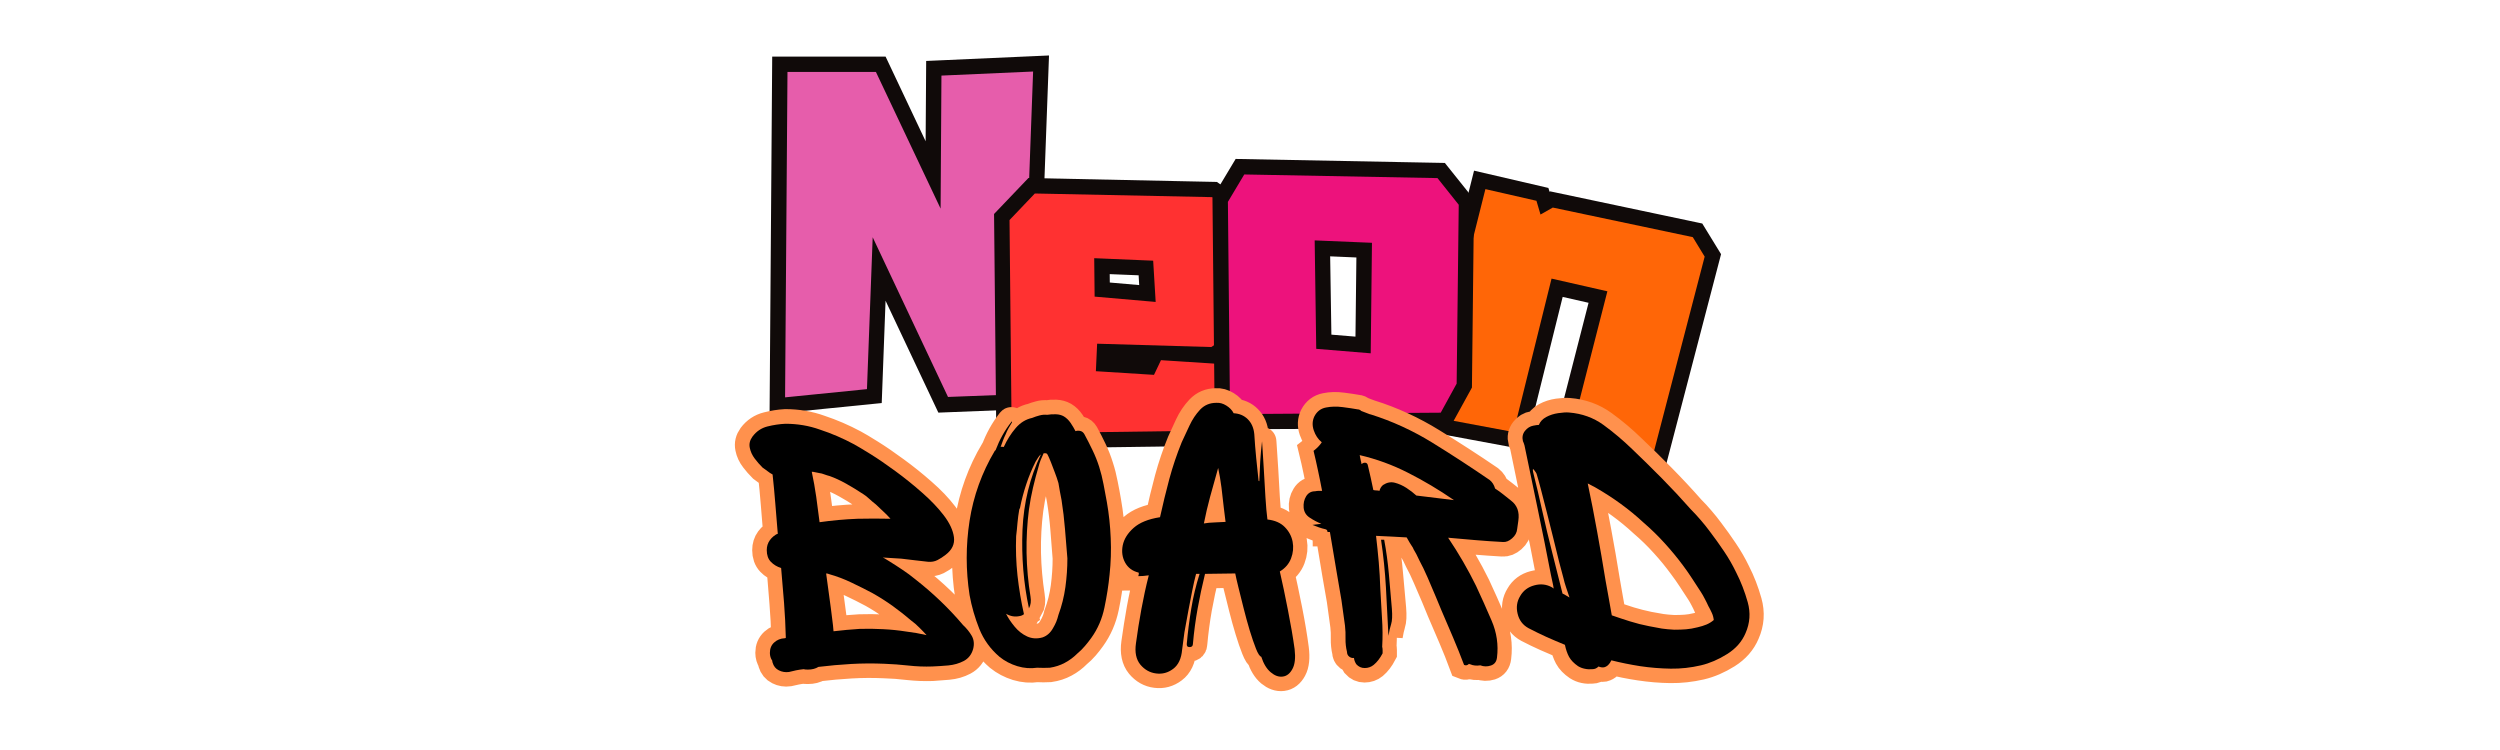 <svg version="1.0" preserveAspectRatio="xMidYMid meet" height="150" viewBox="0 0 375 112.5" zoomAndPan="magnify" width="500" xmlns:xlink="http://www.w3.org/1999/xlink" xmlns="http://www.w3.org/2000/svg"><defs><g></g><clipPath id="40c75fdd39"><path clip-rule="nonzero" d="M 87 35 L 288 35 L 288 112.004 L 87 112.004 Z M 87 35"></path></clipPath></defs><path stroke-miterlimit="4" stroke-opacity="1" stroke-width="9.047" stroke="#100a09" d="M 59.674 24.206 L 86.677 23.001 L 83.17 118.028 L 61.585 118.879 L 39.386 71.827 L 37.706 116.585 L 13.588 119.002 L 14.294 23.116 L 40.353 23.116 L 59.406 63.401 Z M 59.674 24.206" stroke-linejoin="miter" fill="none" transform="matrix(0.509, 0, 0, 0.509, 110.84, -0.975)" stroke-linecap="butt"></path><g fill-opacity="1" fill="#e65dab"><g transform="translate(116.528, 59.604)"><g><path d="M 24.688 -48.266 L 38.438 -48.875 L 36.656 -0.484 L 25.672 -0.062 L 14.375 -24.016 L 13.516 -1.234 L 1.234 0 L 1.594 -48.812 L 14.859 -48.812 L 24.562 -28.312 Z M 24.688 -48.266"></path></g></g></g><path stroke-miterlimit="4" stroke-opacity="1" stroke-width="4" stroke="#100a09" d="M 26.682 43.455 L 36.45 44.093 L 36.983 47.937 L 34.211 52.622 L 10.747 52.948 L 7.218 50.865 L 6.957 25.215 L 10.265 21.751 L 33.349 22.233 L 37.359 24.954 L 36.396 39.614 L 33.247 41.752 L 18.363 41.321 L 18.207 44.89 L 25.787 45.372 Z M 25.994 35.879 L 25.681 30.488 L 18 30.176 L 18.051 35.19 Z M 25.994 35.879" stroke-linejoin="miter" fill="none" transform="matrix(1.151, 0, 0, 1.151, 143.412, 3.988)" stroke-linecap="butt"></path><g fill-opacity="1" fill="#ff3131"><g transform="translate(150.194, 65.009)"><g><path d="M 23.953 -10.984 L 35.188 -10.25 L 35.797 -5.828 L 32.609 -0.438 L 5.594 -0.062 L 1.531 -2.453 L 1.234 -32 L 5.031 -35.984 L 31.625 -35.438 L 36.234 -32.297 L 35.125 -15.406 L 31.5 -12.953 L 14.375 -13.453 L 14.188 -9.328 L 22.906 -8.781 Z M 23.156 -19.719 L 22.781 -25.906 L 13.938 -26.281 L 14 -20.516 Z M 23.156 -19.719"></path></g></g></g><path stroke-miterlimit="4" stroke-opacity="1" stroke-width="4" stroke="#100a09" d="M 34.957 21.751 L 37.092 23.821 L 36.973 51.502 L 34.318 52.949 L 25.946 52.793 L 25.946 31.349 L 18.473 31.555 L 18.63 52.139 L 7.379 52.897 L 7.224 22.389 L 14.046 22.234 L 15.01 23.823 L 16.34 22.547 Z M 34.957 21.751" stroke-linejoin="miter" fill="none" transform="matrix(1.115, 0.286, -0.286, 1.115, 221.138, 1.324)" stroke-linecap="butt"></path><g fill-opacity="1" fill="#ff6607"><g transform="translate(212.857, 62.196)"><g><path d="M 41.062 -26.625 L 42.844 -23.703 L 34.812 7.141 L 31.422 7.984 L 22.125 5.422 L 28.25 -18.5 L 19.875 -20.406 L 14.172 2.609 L 1.391 0.219 L 9.953 -33.828 L 17.609 -32.078 L 18.219 -30.016 L 20.062 -31.062 Z M 41.062 -26.625"></path></g></g></g><path stroke-miterlimit="4" stroke-opacity="1" stroke-width="4" stroke="#100a09" d="M 34.419 22.234 L 37.19 25.698 L 36.929 49.003 L 34.846 52.792 L 10.954 52.949 L 7.375 51.086 L 7.114 25.318 L 9.251 21.752 Z M 25.889 30.658 L 18.415 30.333 L 18.636 44.473 L 25.72 45.057 Z M 25.889 30.658" stroke-linejoin="miter" fill="none" transform="matrix(1.151, 0, 0, 1.151, 175.989, 1.131)" stroke-linecap="butt"></path><g fill-opacity="1" fill="#ed127c"><g transform="translate(182.951, 62.153)"><g><path d="M 32.672 -35.438 L 35.859 -31.438 L 35.547 -4.609 L 33.156 -0.25 L 5.656 -0.062 L 1.531 -2.203 L 1.234 -31.875 L 3.688 -35.984 Z M 22.844 -25.734 L 14.25 -26.094 L 14.484 -9.828 L 22.656 -9.156 Z M 22.844 -25.734"></path></g></g></g><g clip-path="url(#40c75fdd39)"><path stroke-miterlimit="4" stroke-opacity="1" stroke-width="4.568" stroke="#ff914d" d="M 64.503 42.951 C 64.258 43.806 63.767 44.423 63.031 44.811 C 62.307 45.196 61.502 45.429 60.61 45.511 C 59.719 45.588 58.885 45.654 58.112 45.703 C 56.853 45.744 55.593 45.695 54.334 45.556 C 53.074 45.404 51.819 45.31 50.559 45.273 C 48.813 45.192 47.08 45.204 45.354 45.302 C 43.628 45.4 41.915 45.556 40.21 45.76 C 39.764 46.038 39.212 46.177 38.558 46.177 C 38.231 46.177 38.01 46.157 37.891 46.12 C 37.483 46.157 37.086 46.218 36.702 46.296 C 36.313 46.386 35.937 46.472 35.573 46.549 C 35.005 46.631 34.481 46.545 33.995 46.296 C 33.508 46.059 33.181 45.658 33.013 45.094 C 32.976 45.004 32.956 44.901 32.956 44.783 C 32.715 44.415 32.596 44.006 32.596 43.56 C 32.596 42.877 32.821 42.333 33.267 41.925 C 33.712 41.52 34.256 41.295 34.902 41.258 C 34.992 41.258 35.058 41.233 35.095 41.184 C 35.058 39.361 34.964 37.537 34.812 35.713 C 34.673 33.877 34.526 32.049 34.367 30.226 C 33.712 30.025 33.173 29.706 32.747 29.257 C 32.322 28.811 32.105 28.202 32.105 27.429 C 32.105 26.815 32.269 26.284 32.596 25.838 C 32.923 25.392 33.353 25.049 33.876 24.812 C 33.876 24.763 33.868 24.73 33.847 24.709 C 33.827 24.689 33.819 24.681 33.819 24.681 C 33.688 23.143 33.565 21.618 33.447 20.101 C 33.328 18.572 33.181 17.055 33.013 15.55 C 32.735 15.39 32.465 15.215 32.195 15.014 C 31.93 14.806 31.676 14.618 31.439 14.45 C 31.03 14.045 30.625 13.579 30.22 13.051 C 29.811 12.528 29.55 11.964 29.431 11.359 C 29.3 10.741 29.439 10.152 29.848 9.588 C 30.462 8.774 31.247 8.251 32.195 8.014 C 33.148 7.764 34.093 7.617 35.037 7.564 C 36.939 7.564 38.742 7.875 40.447 8.488 C 42.271 9.093 44.062 9.866 45.816 10.807 C 46.34 11.085 47.19 11.592 48.36 12.324 C 49.537 13.056 50.846 13.955 52.285 15.014 C 53.728 16.065 55.131 17.19 56.493 18.392 C 57.858 19.578 58.999 20.772 59.911 21.974 C 60.823 23.172 61.346 24.313 61.486 25.392 C 61.637 26.464 61.199 27.384 60.177 28.157 C 59.772 28.484 59.347 28.762 58.901 28.991 C 58.451 29.207 57.969 29.297 57.441 29.257 C 56.75 29.171 56.076 29.085 55.421 29.007 C 54.775 28.925 54.047 28.848 53.234 28.766 L 50.322 28.59 C 50.519 28.668 50.686 28.758 50.825 28.856 C 50.977 28.958 51.128 29.044 51.287 29.126 C 52.019 29.571 52.731 30.033 53.414 30.508 C 54.109 30.974 54.779 31.469 55.434 31.996 C 58.231 34.184 60.729 36.58 62.929 39.177 C 63.493 39.7 63.951 40.273 64.295 40.886 C 64.642 41.491 64.712 42.178 64.503 42.951 Z M 51.541 22.493 C 51.173 22.088 50.797 21.7 50.408 21.332 C 50.024 20.968 49.627 20.6 49.218 20.232 C 48.813 19.917 48.458 19.614 48.151 19.328 C 47.852 19.038 47.542 18.797 47.215 18.596 C 46.36 18.024 45.473 17.484 44.553 16.977 C 43.641 16.47 42.782 16.077 41.981 15.787 C 41.69 15.709 41.416 15.619 41.146 15.521 C 40.889 15.423 40.615 15.354 40.329 15.313 L 39.347 15.121 C 39.306 15.121 39.278 15.121 39.257 15.121 C 39.237 15.121 39.208 15.121 39.171 15.121 C 39.458 16.417 39.691 17.729 39.866 19.058 C 40.055 20.379 40.23 21.704 40.39 23.045 C 42.381 22.755 44.369 22.571 46.352 22.493 C 48.106 22.452 49.836 22.452 51.541 22.493 Z M 54.824 38.506 C 53.892 37.692 52.919 36.924 51.897 36.204 C 50.887 35.468 49.832 34.793 48.732 34.18 C 47.681 33.615 46.573 33.059 45.415 32.516 C 44.254 31.959 43.085 31.522 41.907 31.207 C 41.747 31.117 41.588 31.072 41.429 31.072 L 42.156 36.498 C 42.238 37.103 42.316 37.713 42.398 38.326 C 42.475 38.931 42.533 39.541 42.573 40.158 C 43.964 39.986 45.346 39.864 46.724 39.786 C 47.942 39.745 49.161 39.757 50.38 39.815 C 51.598 39.876 52.817 40.007 54.039 40.215 C 55.09 40.334 56.145 40.518 57.204 40.767 C 56.836 40.358 56.46 39.962 56.076 39.577 C 55.687 39.189 55.27 38.833 54.824 38.506 Z M 85.505 19.876 C 85.832 21.741 86.036 23.63 86.118 25.54 C 86.196 27.445 86.135 29.355 85.938 31.264 C 85.779 32.933 85.517 34.646 85.149 36.408 C 84.781 38.175 84.09 39.765 83.068 41.184 C 82.753 41.63 82.409 42.064 82.041 42.493 C 81.677 42.918 81.269 43.315 80.823 43.679 C 80.259 44.255 79.621 44.738 78.905 45.122 C 78.189 45.511 77.408 45.76 76.558 45.883 C 75.912 45.92 75.241 45.92 74.55 45.883 C 73.536 46.038 72.502 45.96 71.442 45.642 C 70.392 45.314 69.459 44.824 68.646 44.169 C 67.218 42.951 66.159 41.479 65.464 39.757 C 64.781 38.032 64.274 36.277 63.947 34.491 C 63.342 30.598 63.342 26.701 63.947 22.804 C 64.561 18.899 65.885 15.243 67.918 11.833 C 67.918 11.833 67.959 11.792 68.036 11.714 C 68.641 10.087 69.455 8.627 70.473 7.327 C 70.514 7.249 70.555 7.22 70.592 7.237 C 70.633 7.257 70.633 7.306 70.592 7.388 C 70.424 7.674 70.253 7.973 70.073 8.279 C 69.897 8.578 69.741 8.889 69.611 9.216 C 69.455 9.543 69.312 9.878 69.181 10.226 C 69.063 10.565 68.944 10.896 68.825 11.224 C 68.903 11.183 68.993 11.175 69.091 11.195 C 69.202 11.215 69.275 11.224 69.316 11.224 C 69.84 10.095 70.465 9.101 71.189 8.251 C 71.921 7.388 72.78 6.856 73.761 6.66 C 74.166 6.501 74.562 6.37 74.951 6.272 C 75.335 6.161 75.732 6.129 76.141 6.169 C 76.587 6.088 77.04 6.059 77.507 6.08 C 77.973 6.1 78.39 6.214 78.758 6.419 C 79.163 6.66 79.514 7 79.813 7.445 C 80.12 7.891 80.377 8.32 80.586 8.725 C 80.823 8.647 81.072 8.635 81.33 8.697 C 81.596 8.754 81.812 8.93 81.984 9.216 C 82.43 10.03 82.855 10.86 83.26 11.714 C 83.669 12.565 84.008 13.44 84.286 14.331 C 84.577 15.223 84.81 16.139 84.986 17.083 C 85.174 18.012 85.349 18.944 85.505 19.876 Z M 77.895 37.598 C 78.431 36.171 78.795 34.711 78.995 33.215 C 79.191 31.706 79.294 30.205 79.294 28.709 C 79.171 27.163 79.052 25.629 78.934 24.112 C 78.815 22.587 78.631 21.07 78.386 19.565 C 78.304 19.12 78.222 18.662 78.132 18.196 C 78.055 17.729 77.973 17.296 77.895 16.887 C 77.736 16.323 77.552 15.779 77.343 15.251 C 77.147 14.716 76.942 14.188 76.734 13.661 C 76.656 13.464 76.566 13.24 76.468 12.994 C 76.366 12.745 76.259 12.52 76.141 12.324 C 76.051 12.246 75.965 12.205 75.887 12.205 L 75.589 12.205 C 75.421 12.52 75.266 12.863 75.127 13.231 C 74.992 13.595 74.877 13.943 74.787 14.27 C 74.468 15.37 74.178 16.482 73.908 17.603 C 73.642 18.711 73.43 19.856 73.27 21.037 C 72.984 23.266 72.857 25.54 72.898 27.862 C 72.947 30.168 73.152 32.458 73.507 34.732 C 73.638 35.423 73.557 36.032 73.27 36.56 C 72.416 32.585 72.08 28.475 72.26 24.231 C 72.448 19.991 73.413 16.041 75.159 12.385 C 75 12.504 74.845 12.675 74.697 12.904 C 74.558 13.121 74.432 13.334 74.309 13.542 C 73.736 14.683 73.246 15.861 72.841 17.083 C 72.432 18.29 72.109 19.524 71.872 20.784 C 71.794 20.952 71.753 21.037 71.753 21.037 C 71.626 21.72 71.532 22.42 71.471 23.131 C 71.41 23.847 71.34 24.546 71.263 25.229 C 71.185 27.302 71.254 29.363 71.471 31.416 C 71.7 33.464 72.035 35.488 72.481 37.48 C 72.273 37.639 72.052 37.737 71.815 37.778 C 71.079 37.938 70.367 37.811 69.672 37.406 C 69.999 38.06 70.445 38.735 71.009 39.43 C 71.586 40.113 72.244 40.628 72.988 40.976 C 73.741 41.323 74.542 41.372 75.397 41.123 C 76.092 40.886 76.64 40.399 77.049 39.667 C 77.245 39.34 77.413 39.009 77.552 38.67 C 77.703 38.322 77.813 37.966 77.895 37.598 Z M 109.745 44.169 C 109.504 44.092 109.234 43.666 108.927 42.894 C 108.616 42.121 108.289 41.168 107.946 40.039 C 107.598 38.899 107.271 37.717 106.964 36.498 C 106.666 35.28 106.392 34.184 106.147 33.215 C 105.905 32.242 105.75 31.53 105.668 31.072 L 100.913 31.146 C 100.467 32.969 100.078 34.785 99.751 36.588 C 99.436 38.392 99.191 40.232 99.023 42.104 C 99.023 42.472 98.852 42.656 98.504 42.656 C 98.165 42.656 98.017 42.472 98.058 42.104 C 98.214 40.281 98.447 38.449 98.754 36.605 C 99.064 34.748 99.498 32.933 100.062 31.146 L 99.514 31.146 C 99.314 31.869 99.113 32.753 98.905 33.791 C 98.704 34.826 98.512 35.84 98.324 36.842 C 98.144 37.831 97.993 38.666 97.862 39.34 C 97.743 40.003 97.686 40.334 97.686 40.334 L 97.326 43.069 C 97.2 44.46 96.729 45.453 95.916 46.059 C 95.102 46.676 94.211 46.917 93.241 46.786 C 92.268 46.668 91.446 46.202 90.772 45.392 C 90.109 44.578 89.876 43.462 90.072 42.043 C 90.322 40.26 90.604 38.477 90.919 36.69 C 91.246 34.899 91.634 33.129 92.08 31.383 C 91.802 31.424 91.52 31.452 91.234 31.473 C 90.943 31.493 90.682 31.506 90.444 31.506 C 90.522 31.305 90.543 31.121 90.502 30.953 C 89.524 30.716 88.809 30.189 88.363 29.379 C 87.917 28.565 87.795 27.662 87.991 26.672 C 88.2 25.67 88.768 24.754 89.7 23.92 C 90.641 23.09 92.027 22.534 93.851 22.256 C 94.296 20.224 94.779 18.22 95.306 16.249 C 95.842 14.278 96.492 12.356 97.253 10.496 C 97.621 9.682 98.026 8.799 98.471 7.85 C 98.917 6.897 99.477 6.063 100.152 5.352 C 100.827 4.636 101.669 4.28 102.679 4.28 C 103.207 4.239 103.73 4.383 104.257 4.71 C 104.793 5.037 105.177 5.446 105.415 5.932 C 106.31 5.969 107.046 6.288 107.631 6.881 C 108.228 7.466 108.563 8.247 108.641 9.216 C 108.731 10.434 108.837 11.665 108.956 12.904 C 109.074 14.143 109.193 15.354 109.312 16.531 C 109.361 16.572 109.406 16.593 109.446 16.593 C 109.487 15.529 109.536 14.483 109.594 13.452 C 109.655 12.414 109.745 11.387 109.864 10.377 C 109.864 10.205 109.892 10.573 109.949 11.477 C 110.019 12.369 110.097 13.514 110.174 14.912 C 110.252 16.306 110.334 17.709 110.412 19.12 C 110.493 20.514 110.596 21.679 110.726 22.612 C 111.896 22.73 112.808 23.127 113.462 23.802 C 114.116 24.476 114.521 25.249 114.681 26.12 C 114.836 26.995 114.754 27.854 114.427 28.709 C 114.108 29.559 113.523 30.25 112.673 30.774 C 113.078 32.561 113.503 34.581 113.953 36.842 C 114.398 39.091 114.738 41.127 114.975 42.951 C 115.147 44.329 115.036 45.376 114.648 46.087 C 114.263 46.803 113.752 47.199 113.118 47.277 C 112.493 47.359 111.863 47.134 111.229 46.611 C 110.604 46.083 110.109 45.273 109.745 44.169 Z M 100.733 23.221 C 101.178 23.143 101.755 23.094 102.458 23.074 C 103.17 23.053 103.73 23.025 104.139 22.984 C 104.057 22.448 103.971 21.696 103.869 20.723 C 103.771 19.753 103.648 18.711 103.497 17.603 C 103.358 16.482 103.186 15.452 102.978 14.511 C 102.491 16.212 102.066 17.742 101.698 19.087 C 101.342 20.428 101.019 21.806 100.733 23.221 Z M 150.121 22.792 L 149.928 24.067 C 149.888 24.644 149.626 25.143 149.139 25.572 C 148.653 25.998 148.17 26.19 147.684 26.153 C 146.265 26.071 144.833 25.973 143.386 25.854 C 141.951 25.724 140.515 25.601 139.088 25.482 C 140.753 27.96 142.216 30.479 143.476 33.035 C 144.29 34.781 145.099 36.596 145.913 38.49 C 146.727 40.375 147.009 42.309 146.759 44.292 C 146.682 44.946 146.359 45.368 145.794 45.556 C 145.23 45.731 144.678 45.719 144.147 45.511 C 143.868 45.547 143.594 45.56 143.329 45.539 C 143.059 45.519 142.785 45.449 142.511 45.331 C 142.429 45.331 142.388 45.31 142.388 45.273 C 142.143 45.511 141.873 45.568 141.587 45.449 C 141.063 44.03 140.491 42.603 139.878 41.168 C 139.272 39.721 138.667 38.31 138.062 36.932 C 137.853 36.396 137.547 35.652 137.142 34.699 C 136.737 33.75 136.308 32.757 135.862 31.726 C 135.416 30.688 134.991 29.8 134.586 29.064 C 134.259 28.341 133.936 27.711 133.617 27.175 L 133.617 27.118 C 133.253 26.59 132.906 26.026 132.578 25.421 C 131.806 25.372 131.012 25.327 130.199 25.29 C 129.385 25.249 128.571 25.208 127.762 25.172 C 127.929 26.545 128.072 27.932 128.191 29.318 C 128.309 30.696 128.395 32.094 128.444 33.509 C 128.522 35.018 128.612 36.535 128.71 38.06 C 128.812 39.577 128.821 41.09 128.743 42.595 C 128.78 42.755 128.8 42.926 128.8 43.114 C 128.8 43.294 128.8 43.462 128.8 43.621 C 128.395 44.394 127.929 45.004 127.402 45.449 C 126.997 45.776 126.527 45.94 125.991 45.94 C 125.463 45.94 125.026 45.736 124.666 45.331 C 124.458 45.004 124.335 44.676 124.294 44.349 C 124.049 44.398 123.799 44.333 123.554 44.157 C 123.313 43.969 123.194 43.711 123.194 43.384 C 123.039 42.73 122.969 42.051 122.985 41.348 C 123.006 40.632 122.977 39.949 122.9 39.295 L 122.348 35.28 C 122.098 33.861 121.853 32.434 121.603 30.998 C 121.366 29.551 121.129 28.12 120.892 26.701 L 120.52 24.558 C 120.479 24.558 120.43 24.558 120.368 24.558 C 120.311 24.558 120.238 24.558 120.148 24.558 C 120.148 24.321 120.029 24.182 119.792 24.145 C 119.465 24.055 119.125 23.949 118.778 23.83 C 118.442 23.712 118.111 23.589 117.784 23.458 L 119.183 23.282 C 118.577 23.045 117.968 22.722 117.351 22.313 C 116.786 21.949 116.472 21.434 116.402 20.768 C 116.341 20.093 116.476 19.496 116.803 18.968 C 117.13 18.433 117.596 18.167 118.201 18.167 C 118.41 18.126 118.602 18.106 118.778 18.106 C 118.966 18.106 119.142 18.106 119.301 18.106 C 119.101 17.055 118.888 16.008 118.659 14.957 C 118.442 13.894 118.209 12.855 117.96 11.833 C 118.487 11.428 118.913 10.982 119.24 10.496 C 118.676 10.009 118.258 9.379 117.993 8.607 C 117.723 7.834 117.756 7.106 118.083 6.419 C 118.487 5.646 119.097 5.18 119.91 5.025 C 120.724 4.853 121.595 4.836 122.527 4.963 C 123.46 5.082 124.249 5.2 124.903 5.319 C 125.104 5.319 125.288 5.401 125.455 5.56 C 125.652 5.638 125.86 5.724 126.081 5.81 C 126.306 5.891 126.527 5.969 126.735 6.051 C 126.772 6.051 126.805 6.059 126.825 6.08 C 126.841 6.1 126.874 6.108 126.911 6.108 C 130.284 7.171 133.499 8.647 136.561 10.541 C 139.636 12.422 142.654 14.376 145.615 16.396 C 146.023 16.723 146.306 17.169 146.465 17.738 C 146.911 18.024 147.336 18.33 147.741 18.658 C 148.15 18.985 148.555 19.308 148.963 19.623 C 149.933 20.359 150.321 21.414 150.121 22.792 Z M 125.394 13.485 C 125.435 13.522 125.455 13.583 125.455 13.661 C 125.455 13.742 125.476 13.82 125.517 13.898 C 125.672 13.742 125.86 13.673 126.081 13.693 C 126.306 13.71 126.441 13.865 126.482 14.151 C 126.649 14.797 126.805 15.435 126.944 16.069 C 127.091 16.695 127.226 17.333 127.344 17.987 C 127.504 18.028 127.659 18.048 127.819 18.048 C 127.986 18.048 128.15 18.069 128.309 18.106 C 128.399 17.742 128.583 17.439 128.861 17.202 C 129.475 16.793 130.092 16.67 130.718 16.83 C 131.352 16.989 131.961 17.259 132.546 17.648 C 133.131 18.032 133.646 18.429 134.096 18.838 L 140.012 19.565 C 137.653 17.938 135.253 16.511 132.816 15.284 C 130.387 14.045 127.847 13.117 125.202 12.504 Z M 129.724 40.886 C 129.593 38.367 129.458 35.84 129.319 33.301 C 129.18 30.765 128.931 28.259 128.563 25.781 L 129.054 25.781 C 129.369 27.523 129.61 29.314 129.765 31.146 C 129.937 32.969 130.1 34.793 130.256 36.617 C 130.346 37.717 130.309 38.522 130.137 39.025 C 129.982 39.532 129.843 40.15 129.724 40.886 Z M 185.794 40.452 C 185.23 41.794 184.269 42.89 182.911 43.74 C 181.554 44.591 180.18 45.184 178.793 45.511 C 177.215 45.875 175.637 46.05 174.05 46.03 C 172.463 46.01 170.856 45.875 169.233 45.629 C 167.647 45.392 166.146 45.089 164.727 44.721 C 164.441 45.327 164.052 45.695 163.566 45.821 C 163.288 45.862 163.005 45.821 162.719 45.703 C 162.433 45.981 162.106 46.12 161.738 46.12 C 161.333 46.157 160.936 46.14 160.548 46.059 C 160.172 45.981 159.82 45.838 159.493 45.629 C 158.839 45.184 158.368 44.697 158.082 44.169 C 157.804 43.646 157.583 43.016 157.428 42.284 C 156.447 41.875 155.477 41.458 154.529 41.033 C 153.576 40.608 152.635 40.15 151.703 39.667 C 150.799 39.181 150.231 38.432 149.994 37.422 C 149.744 36.4 149.888 35.464 150.423 34.609 C 150.91 33.759 151.646 33.202 152.64 32.945 C 153.629 32.679 154.553 32.785 155.404 33.272 L 155.657 33.452 C 155.616 33.084 155.551 32.732 155.465 32.397 C 155.383 32.049 155.306 31.694 155.224 31.326 C 154.582 27.915 153.903 24.517 153.188 21.127 C 152.476 17.738 151.777 14.356 151.094 10.986 C 151.045 10.868 151 10.749 150.959 10.627 C 150.918 10.5 150.881 10.398 150.84 10.316 C 150.681 9.702 150.787 9.163 151.151 8.697 C 151.519 8.23 151.965 7.956 152.488 7.879 C 152.648 7.838 152.799 7.809 152.938 7.789 C 153.085 7.768 153.22 7.76 153.339 7.76 C 153.547 7.224 153.932 6.807 154.496 6.509 C 155.06 6.202 155.69 5.998 156.385 5.9 C 157.08 5.801 157.649 5.773 158.094 5.81 C 160.119 5.969 161.914 6.619 163.48 7.76 C 165.042 8.889 166.534 10.148 167.953 11.534 C 169.54 13.031 171.11 14.573 172.668 16.159 C 174.234 17.746 175.747 19.369 177.215 21.037 C 177.743 21.561 178.258 22.121 178.761 22.718 C 179.268 23.303 179.742 23.896 180.188 24.501 C 180.965 25.523 181.705 26.562 182.42 27.625 C 183.132 28.672 183.774 29.784 184.338 30.953 C 185.07 32.381 185.671 33.926 186.137 35.591 C 186.604 37.259 186.489 38.878 185.794 40.452 Z M 152.979 15.431 C 152.93 15.313 152.803 15.121 152.595 14.851 C 152.394 14.585 152.341 14.675 152.431 15.121 C 152.954 17.23 153.453 19.332 153.919 21.422 C 154.382 23.515 154.88 25.617 155.404 27.727 L 157.056 34.241 C 157.252 34.327 157.44 34.433 157.62 34.552 C 157.808 34.67 157.988 34.769 158.156 34.85 C 157.988 34.323 157.808 33.808 157.62 33.301 C 157.44 32.798 157.293 32.282 157.174 31.755 C 157.015 31.182 156.79 30.34 156.504 29.228 C 156.218 28.107 155.911 26.868 155.584 25.511 C 155.265 24.145 154.934 22.792 154.586 21.455 C 154.238 20.113 153.924 18.911 153.633 17.84 C 153.359 16.76 153.138 15.955 152.979 15.431 Z M 178.793 34 C 178.348 33.309 177.89 32.61 177.424 31.906 C 176.957 31.191 176.483 30.512 175.996 29.87 C 175.105 28.647 174.14 27.47 173.097 26.329 C 172.067 25.188 170.963 24.112 169.781 23.102 C 167.552 21.033 165.013 19.181 162.171 17.558 L 161.01 16.948 C 161.533 19.467 162.032 22.002 162.498 24.558 C 162.973 27.118 163.414 29.653 163.819 32.172 C 163.979 33.063 164.138 33.971 164.293 34.895 C 164.465 35.807 164.629 36.727 164.784 37.66 C 165.716 37.987 166.669 38.302 167.642 38.612 C 168.624 38.907 169.617 39.16 170.627 39.369 C 171.441 39.528 172.112 39.647 172.635 39.725 C 173.171 39.806 173.825 39.864 174.598 39.905 C 175.322 39.905 175.947 39.884 176.471 39.843 C 177.006 39.806 177.599 39.704 178.241 39.549 C 178.777 39.43 179.26 39.279 179.685 39.103 C 180.11 38.911 180.482 38.674 180.801 38.387 C 180.76 37.983 180.662 37.606 180.503 37.259 C 180.343 36.911 180.159 36.56 179.951 36.204 C 179.791 35.836 179.611 35.46 179.403 35.071 C 179.202 34.687 179.002 34.327 178.793 34 Z M 178.793 34" stroke-linejoin="miter" fill="none" transform="matrix(0.955, 0, 0, 0.955, 84.35, 56.325)" stroke-linecap="butt"></path></g><g fill-opacity="1" fill="#000000"><g transform="translate(113.217, 100.268)"><g><path d="M 32.75 -2.906 C 32.52 -2.094 32.055 -1.5 31.359 -1.125 C 30.66 -0.758 29.883 -0.535 29.031 -0.453 C 28.176 -0.379 27.379 -0.328 26.641 -0.297 C 25.441 -0.254 24.238 -0.301 23.031 -0.438 C 21.832 -0.57 20.629 -0.66 19.422 -0.703 C 17.754 -0.773 16.098 -0.766 14.453 -0.672 C 12.805 -0.578 11.172 -0.43 9.547 -0.234 C 9.117 0.035 8.594 0.172 7.969 0.172 C 7.656 0.172 7.441 0.148 7.328 0.109 C 6.941 0.148 6.562 0.207 6.188 0.281 C 5.82 0.363 5.469 0.445 5.125 0.531 C 4.582 0.602 4.078 0.52 3.609 0.281 C 3.141 0.051 2.828 -0.332 2.672 -0.875 C 2.641 -0.945 2.625 -1.039 2.625 -1.156 C 2.383 -1.508 2.266 -1.898 2.266 -2.328 C 2.266 -2.984 2.477 -3.504 2.906 -3.891 C 3.332 -4.285 3.859 -4.5 4.484 -4.531 C 4.555 -4.531 4.613 -4.551 4.656 -4.594 C 4.613 -6.344 4.523 -8.086 4.391 -9.828 C 4.254 -11.578 4.109 -13.32 3.953 -15.062 C 3.336 -15.258 2.82 -15.57 2.406 -16 C 2 -16.426 1.797 -17.008 1.797 -17.75 C 1.797 -18.32 1.953 -18.82 2.266 -19.25 C 2.578 -19.676 2.984 -20.008 3.484 -20.25 C 3.484 -20.281 3.473 -20.305 3.453 -20.328 C 3.441 -20.348 3.438 -20.359 3.438 -20.359 C 3.312 -21.836 3.191 -23.301 3.078 -24.75 C 2.961 -26.207 2.828 -27.656 2.672 -29.094 C 2.398 -29.238 2.141 -29.41 1.891 -29.609 C 1.641 -29.805 1.395 -29.984 1.156 -30.141 C 0.77 -30.523 0.383 -30.969 0 -31.469 C -0.383 -31.977 -0.633 -32.52 -0.75 -33.094 C -0.875 -33.676 -0.738 -34.238 -0.344 -34.781 C 0.238 -35.562 0.984 -36.066 1.891 -36.297 C 2.797 -36.523 3.695 -36.66 4.594 -36.703 C 6.414 -36.703 8.141 -36.41 9.766 -35.828 C 11.516 -35.254 13.223 -34.52 14.891 -33.625 C 15.391 -33.352 16.203 -32.867 17.328 -32.172 C 18.453 -31.473 19.703 -30.617 21.078 -29.609 C 22.461 -28.598 23.801 -27.52 25.094 -26.375 C 26.395 -25.238 27.484 -24.098 28.359 -22.953 C 29.234 -21.805 29.738 -20.719 29.875 -19.688 C 30.008 -18.664 29.594 -17.785 28.625 -17.047 C 28.227 -16.734 27.816 -16.469 27.391 -16.25 C 26.973 -16.039 26.508 -15.957 26 -16 C 25.344 -16.07 24.703 -16.145 24.078 -16.219 C 23.461 -16.301 22.766 -16.383 21.984 -16.469 L 19.203 -16.641 C 19.391 -16.555 19.551 -16.469 19.688 -16.375 C 19.82 -16.281 19.969 -16.191 20.125 -16.109 C 20.82 -15.68 21.5 -15.242 22.156 -14.797 C 22.82 -14.359 23.461 -13.883 24.078 -13.375 C 26.754 -11.281 29.141 -8.992 31.234 -6.516 C 31.773 -6.016 32.211 -5.473 32.547 -4.891 C 32.879 -4.305 32.945 -3.645 32.75 -2.906 Z M 20.359 -22.453 C 20.016 -22.836 19.656 -23.203 19.281 -23.547 C 18.914 -23.898 18.539 -24.254 18.156 -24.609 C 17.758 -24.922 17.414 -25.211 17.125 -25.484 C 16.844 -25.754 16.547 -25.984 16.234 -26.172 C 15.422 -26.711 14.578 -27.227 13.703 -27.719 C 12.828 -28.207 12.004 -28.586 11.234 -28.859 C 10.953 -28.93 10.688 -29.016 10.438 -29.109 C 10.188 -29.211 9.926 -29.281 9.656 -29.312 L 8.719 -29.5 C 8.688 -29.5 8.66 -29.5 8.641 -29.5 C 8.617 -29.5 8.586 -29.5 8.547 -29.5 C 8.816 -28.25 9.039 -26.992 9.219 -25.734 C 9.395 -24.473 9.562 -23.207 9.719 -21.938 C 11.613 -22.207 13.516 -22.379 15.422 -22.453 C 17.086 -22.492 18.734 -22.492 20.359 -22.453 Z M 23.5 -7.156 C 22.602 -7.926 21.672 -8.66 20.703 -9.359 C 19.734 -10.055 18.727 -10.695 17.688 -11.281 C 16.676 -11.82 15.617 -12.352 14.516 -12.875 C 13.41 -13.406 12.297 -13.828 11.172 -14.141 C 11.016 -14.211 10.859 -14.25 10.703 -14.25 L 11.406 -9.078 C 11.477 -8.492 11.551 -7.91 11.625 -7.328 C 11.707 -6.742 11.77 -6.16 11.812 -5.578 C 13.125 -5.734 14.441 -5.852 15.766 -5.938 C 16.93 -5.969 18.094 -5.953 19.25 -5.891 C 20.414 -5.836 21.582 -5.719 22.75 -5.531 C 23.75 -5.414 24.754 -5.238 25.766 -5 C 25.422 -5.383 25.062 -5.758 24.688 -6.125 C 24.32 -6.5 23.926 -6.844 23.5 -7.156 Z M 23.5 -7.156"></path></g></g></g><g fill-opacity="1" fill="#000000"><g transform="translate(144.046, 100.268)"><g><path d="M 21.984 -24.953 C 22.297 -23.172 22.488 -21.367 22.562 -19.547 C 22.645 -17.723 22.586 -15.898 22.391 -14.078 C 22.234 -12.484 21.977 -10.844 21.625 -9.156 C 21.281 -7.469 20.625 -5.945 19.656 -4.594 C 19.352 -4.164 19.023 -3.75 18.672 -3.344 C 18.328 -2.938 17.941 -2.555 17.516 -2.203 C 16.973 -1.66 16.359 -1.207 15.672 -0.844 C 14.992 -0.477 14.25 -0.234 13.438 -0.109 C 12.812 -0.078 12.172 -0.078 11.516 -0.109 C 10.547 0.035 9.555 -0.039 8.547 -0.344 C 7.535 -0.656 6.645 -1.125 5.875 -1.75 C 4.52 -2.906 3.508 -4.305 2.844 -5.953 C 2.188 -7.609 1.703 -9.289 1.391 -11 C 0.816 -14.719 0.816 -18.438 1.391 -22.156 C 1.973 -25.883 3.234 -29.379 5.172 -32.641 C 5.172 -32.641 5.211 -32.676 5.297 -32.75 C 5.879 -34.301 6.656 -35.695 7.625 -36.938 C 7.656 -37.02 7.691 -37.051 7.734 -37.031 C 7.773 -37.008 7.773 -36.957 7.734 -36.875 C 7.578 -36.602 7.41 -36.32 7.234 -36.031 C 7.066 -35.738 6.926 -35.441 6.812 -35.141 C 6.656 -34.828 6.516 -34.504 6.391 -34.172 C 6.273 -33.848 6.16 -33.531 6.047 -33.219 C 6.129 -33.258 6.219 -33.27 6.312 -33.25 C 6.406 -33.227 6.473 -33.219 6.516 -33.219 C 7.016 -34.301 7.613 -35.25 8.312 -36.062 C 9.008 -36.875 9.828 -37.379 10.766 -37.578 C 11.148 -37.734 11.523 -37.859 11.891 -37.953 C 12.266 -38.055 12.645 -38.086 13.031 -38.047 C 13.457 -38.117 13.895 -38.145 14.344 -38.125 C 14.789 -38.113 15.188 -38.008 15.531 -37.812 C 15.914 -37.582 16.254 -37.254 16.547 -36.828 C 16.836 -36.398 17.082 -35.988 17.281 -35.594 C 17.508 -35.676 17.75 -35.688 18 -35.625 C 18.25 -35.57 18.453 -35.41 18.609 -35.141 C 19.035 -34.359 19.441 -33.562 19.828 -32.75 C 20.223 -31.938 20.555 -31.102 20.828 -30.25 C 21.098 -29.395 21.316 -28.52 21.484 -27.625 C 21.66 -26.738 21.828 -25.848 21.984 -24.953 Z M 14.719 -8.031 C 15.219 -9.383 15.566 -10.781 15.766 -12.219 C 15.961 -13.656 16.062 -15.086 16.062 -16.516 C 15.938 -17.992 15.816 -19.457 15.703 -20.906 C 15.586 -22.363 15.414 -23.812 15.188 -25.25 C 15.102 -25.676 15.02 -26.109 14.938 -26.547 C 14.863 -26.992 14.789 -27.414 14.719 -27.812 C 14.562 -28.352 14.383 -28.875 14.188 -29.375 C 14 -29.883 13.805 -30.391 13.609 -30.891 C 13.535 -31.086 13.445 -31.301 13.344 -31.531 C 13.25 -31.758 13.145 -31.973 13.031 -32.172 C 12.957 -32.242 12.879 -32.281 12.797 -32.281 L 12.5 -32.281 C 12.352 -31.969 12.207 -31.633 12.062 -31.281 C 11.926 -30.938 11.82 -30.613 11.75 -30.312 C 11.438 -29.258 11.156 -28.195 10.906 -27.125 C 10.656 -26.062 10.453 -24.969 10.297 -23.844 C 10.023 -21.719 9.906 -19.547 9.938 -17.328 C 9.977 -15.117 10.176 -12.93 10.531 -10.766 C 10.645 -10.098 10.566 -9.516 10.297 -9.016 C 9.484 -12.816 9.16 -16.742 9.328 -20.797 C 9.504 -24.848 10.426 -28.617 12.094 -32.109 C 11.938 -31.992 11.789 -31.828 11.656 -31.609 C 11.52 -31.398 11.395 -31.195 11.281 -31 C 10.738 -29.914 10.273 -28.789 9.891 -27.625 C 9.504 -26.469 9.191 -25.285 8.953 -24.078 C 8.879 -23.922 8.844 -23.844 8.844 -23.844 C 8.727 -23.188 8.641 -22.52 8.578 -21.844 C 8.523 -21.164 8.457 -20.5 8.375 -19.844 C 8.301 -17.863 8.367 -15.895 8.578 -13.938 C 8.797 -11.977 9.117 -10.047 9.547 -8.141 C 9.348 -7.984 9.133 -7.891 8.906 -7.859 C 8.207 -7.703 7.523 -7.816 6.859 -8.203 C 7.172 -7.578 7.598 -6.938 8.141 -6.281 C 8.68 -5.625 9.312 -5.129 10.031 -4.797 C 10.75 -4.473 11.516 -4.426 12.328 -4.656 C 12.992 -4.883 13.52 -5.348 13.906 -6.047 C 14.094 -6.359 14.254 -6.676 14.391 -7 C 14.523 -7.332 14.633 -7.676 14.719 -8.031 Z M 14.719 -8.031"></path></g></g></g><g fill-opacity="1" fill="#000000"><g transform="translate(167.895, 100.268)"><g><path d="M 21.297 -1.75 C 21.055 -1.82 20.789 -2.227 20.5 -2.969 C 20.207 -3.707 19.895 -4.617 19.562 -5.703 C 19.238 -6.785 18.93 -7.906 18.641 -9.062 C 18.348 -10.227 18.086 -11.273 17.859 -12.203 C 17.629 -13.141 17.473 -13.82 17.391 -14.25 L 12.859 -14.188 C 12.43 -12.445 12.062 -10.711 11.75 -8.984 C 11.438 -7.266 11.203 -5.508 11.047 -3.719 C 11.047 -3.375 10.879 -3.203 10.547 -3.203 C 10.223 -3.203 10.082 -3.375 10.125 -3.719 C 10.281 -5.469 10.504 -7.223 10.797 -8.984 C 11.086 -10.754 11.504 -12.488 12.047 -14.188 L 11.516 -14.188 C 11.328 -13.488 11.133 -12.645 10.938 -11.656 C 10.738 -10.676 10.551 -9.707 10.375 -8.75 C 10.207 -7.801 10.062 -7.004 9.938 -6.359 C 9.82 -5.723 9.766 -5.406 9.766 -5.406 L 9.422 -2.797 C 9.305 -1.473 8.859 -0.52 8.078 0.062 C 7.305 0.645 6.453 0.875 5.516 0.75 C 4.586 0.633 3.801 0.191 3.156 -0.578 C 2.52 -1.359 2.301 -2.426 2.5 -3.781 C 2.727 -5.488 3 -7.191 3.312 -8.891 C 3.625 -10.598 3.992 -12.289 4.422 -13.969 C 4.148 -13.926 3.879 -13.895 3.609 -13.875 C 3.336 -13.852 3.082 -13.844 2.844 -13.844 C 2.926 -14.039 2.945 -14.219 2.906 -14.375 C 1.977 -14.602 1.301 -15.102 0.875 -15.875 C 0.445 -16.656 0.328 -17.52 0.516 -18.469 C 0.711 -19.414 1.254 -20.285 2.141 -21.078 C 3.035 -21.879 4.359 -22.414 6.109 -22.688 C 6.535 -24.625 7 -26.531 7.5 -28.406 C 8.008 -30.289 8.629 -32.129 9.359 -33.922 C 9.711 -34.691 10.102 -35.531 10.531 -36.438 C 10.957 -37.352 11.488 -38.148 12.125 -38.828 C 12.77 -39.504 13.578 -39.844 14.547 -39.844 C 15.047 -39.883 15.547 -39.75 16.047 -39.438 C 16.555 -39.125 16.926 -38.738 17.156 -38.281 C 18.008 -38.238 18.719 -37.938 19.281 -37.375 C 19.844 -36.812 20.164 -36.066 20.25 -35.141 C 20.32 -33.973 20.414 -32.797 20.531 -31.609 C 20.645 -30.43 20.766 -29.281 20.891 -28.156 C 20.922 -28.113 20.957 -28.094 21 -28.094 C 21.039 -29.102 21.086 -30.102 21.141 -31.094 C 21.203 -32.082 21.289 -33.062 21.406 -34.031 C 21.406 -34.188 21.43 -33.836 21.484 -32.984 C 21.547 -32.129 21.613 -31.031 21.688 -29.688 C 21.77 -28.352 21.848 -27.016 21.922 -25.672 C 22.004 -24.336 22.102 -23.227 22.219 -22.344 C 23.344 -22.219 24.211 -21.836 24.828 -21.203 C 25.453 -20.566 25.844 -19.832 26 -19 C 26.156 -18.164 26.078 -17.336 25.766 -16.516 C 25.461 -15.703 24.898 -15.047 24.078 -14.547 C 24.473 -12.836 24.879 -10.906 25.297 -8.75 C 25.723 -6.602 26.055 -4.656 26.297 -2.906 C 26.453 -1.594 26.344 -0.598 25.969 0.078 C 25.602 0.766 25.117 1.145 24.516 1.219 C 23.922 1.301 23.32 1.086 22.719 0.578 C 22.113 0.078 21.641 -0.695 21.297 -1.75 Z M 12.688 -21.75 C 13.113 -21.832 13.664 -21.883 14.344 -21.906 C 15.02 -21.926 15.551 -21.953 15.938 -21.984 C 15.863 -22.492 15.773 -23.211 15.672 -24.141 C 15.578 -25.066 15.461 -26.062 15.328 -27.125 C 15.191 -28.195 15.023 -29.18 14.828 -30.078 C 14.367 -28.441 13.961 -26.984 13.609 -25.703 C 13.266 -24.43 12.957 -23.113 12.688 -21.75 Z M 12.688 -21.75"></path></g></g></g><g fill-opacity="1" fill="#000000"><g transform="translate(194.594, 100.268)"><g><path d="M 33.156 -22.156 L 32.984 -20.938 C 32.941 -20.395 32.688 -19.922 32.219 -19.516 C 31.758 -19.109 31.297 -18.926 30.828 -18.969 C 29.473 -19.039 28.109 -19.133 26.734 -19.25 C 25.359 -19.363 23.988 -19.484 22.625 -19.609 C 24.219 -17.242 25.613 -14.836 26.812 -12.391 C 27.594 -10.723 28.367 -8.988 29.141 -7.188 C 29.922 -5.383 30.191 -3.531 29.953 -1.625 C 29.879 -1.008 29.57 -0.613 29.031 -0.438 C 28.488 -0.258 27.961 -0.27 27.453 -0.469 C 27.18 -0.426 26.922 -0.414 26.672 -0.438 C 26.422 -0.457 26.16 -0.523 25.891 -0.641 C 25.805 -0.641 25.766 -0.66 25.766 -0.703 C 25.535 -0.461 25.285 -0.406 25.016 -0.531 C 24.504 -1.883 23.957 -3.25 23.375 -4.625 C 22.801 -6 22.223 -7.348 21.641 -8.672 C 21.441 -9.172 21.148 -9.875 20.766 -10.781 C 20.379 -11.695 19.973 -12.648 19.547 -13.641 C 19.117 -14.629 18.711 -15.473 18.328 -16.172 C 18.016 -16.867 17.703 -17.469 17.391 -17.969 L 17.391 -18.031 C 17.047 -18.539 16.719 -19.082 16.406 -19.656 C 15.664 -19.695 14.906 -19.738 14.125 -19.781 C 13.352 -19.82 12.582 -19.859 11.812 -19.891 C 11.969 -18.578 12.102 -17.258 12.219 -15.938 C 12.332 -14.625 12.41 -13.285 12.453 -11.922 C 12.523 -10.484 12.609 -9.035 12.703 -7.578 C 12.805 -6.129 12.816 -4.688 12.734 -3.25 C 12.773 -3.102 12.797 -2.941 12.797 -2.766 C 12.797 -2.586 12.797 -2.422 12.797 -2.266 C 12.41 -1.523 11.961 -0.945 11.453 -0.531 C 11.066 -0.219 10.617 -0.062 10.109 -0.062 C 9.609 -0.062 9.188 -0.254 8.844 -0.641 C 8.645 -0.953 8.531 -1.266 8.5 -1.578 C 8.258 -1.535 8.023 -1.598 7.797 -1.766 C 7.566 -1.941 7.453 -2.188 7.453 -2.5 C 7.297 -3.125 7.223 -3.773 7.234 -4.453 C 7.254 -5.129 7.227 -5.781 7.156 -6.406 L 6.625 -10.234 C 6.395 -11.598 6.16 -12.969 5.922 -14.344 C 5.691 -15.719 5.461 -17.082 5.234 -18.438 L 4.891 -20.469 C 4.848 -20.469 4.797 -20.469 4.734 -20.469 C 4.68 -20.469 4.613 -20.469 4.531 -20.469 C 4.531 -20.707 4.414 -20.848 4.188 -20.891 C 3.875 -20.961 3.551 -21.055 3.219 -21.172 C 2.895 -21.285 2.578 -21.406 2.266 -21.531 L 3.609 -21.703 C 3.023 -21.93 2.441 -22.238 1.859 -22.625 C 1.316 -22.977 1.016 -23.473 0.953 -24.109 C 0.898 -24.754 1.023 -25.328 1.328 -25.828 C 1.641 -26.328 2.086 -26.578 2.672 -26.578 C 2.867 -26.617 3.051 -26.641 3.219 -26.641 C 3.395 -26.641 3.562 -26.641 3.719 -26.641 C 3.531 -27.648 3.328 -28.66 3.109 -29.672 C 2.898 -30.68 2.676 -31.672 2.438 -32.641 C 2.945 -33.023 3.359 -33.453 3.672 -33.922 C 3.117 -34.379 2.719 -34.977 2.469 -35.719 C 2.219 -36.457 2.25 -37.156 2.562 -37.812 C 2.945 -38.551 3.523 -38.992 4.297 -39.141 C 5.078 -39.297 5.91 -39.316 6.797 -39.203 C 7.691 -39.086 8.453 -38.973 9.078 -38.859 C 9.266 -38.859 9.438 -38.781 9.594 -38.625 C 9.789 -38.551 9.992 -38.473 10.203 -38.391 C 10.422 -38.316 10.625 -38.238 10.812 -38.156 C 10.852 -38.156 10.883 -38.145 10.906 -38.125 C 10.926 -38.113 10.957 -38.109 11 -38.109 C 14.219 -37.098 17.289 -35.691 20.219 -33.891 C 23.145 -32.086 26.023 -30.211 28.859 -28.266 C 29.242 -27.961 29.516 -27.535 29.672 -26.984 C 30.098 -26.711 30.504 -26.422 30.891 -26.109 C 31.273 -25.805 31.66 -25.5 32.047 -25.188 C 32.984 -24.488 33.352 -23.477 33.156 -22.156 Z M 9.547 -31.062 C 9.578 -31.02 9.594 -30.957 9.594 -30.875 C 9.594 -30.801 9.613 -30.727 9.656 -30.656 C 9.812 -30.812 9.992 -30.879 10.203 -30.859 C 10.422 -30.836 10.551 -30.691 10.594 -30.422 C 10.738 -29.805 10.879 -29.195 11.016 -28.594 C 11.16 -27.988 11.289 -27.379 11.406 -26.766 C 11.562 -26.723 11.711 -26.703 11.859 -26.703 C 12.016 -26.703 12.172 -26.68 12.328 -26.641 C 12.41 -26.992 12.586 -27.285 12.859 -27.516 C 13.441 -27.898 14.031 -28.016 14.625 -27.859 C 15.227 -27.703 15.812 -27.441 16.375 -27.078 C 16.938 -26.711 17.43 -26.332 17.859 -25.938 L 23.5 -25.25 C 21.25 -26.801 18.957 -28.164 16.625 -29.344 C 14.301 -30.531 11.879 -31.414 9.359 -32 Z M 13.672 -4.891 C 13.555 -7.297 13.43 -9.707 13.297 -12.125 C 13.16 -14.551 12.914 -16.945 12.562 -19.312 L 13.031 -19.312 C 13.344 -17.645 13.578 -15.938 13.734 -14.188 C 13.891 -12.445 14.039 -10.703 14.188 -8.953 C 14.27 -7.91 14.234 -7.145 14.078 -6.656 C 13.922 -6.176 13.785 -5.586 13.672 -4.891 Z M 13.672 -4.891"></path></g></g></g><g fill-opacity="1" fill="#000000"><g transform="translate(228.331, 100.268)"><g><path d="M 33.5 -5.297 C 32.957 -4.016 32.035 -2.969 30.734 -2.156 C 29.441 -1.344 28.133 -0.781 26.812 -0.469 C 25.301 -0.113 23.789 0.051 22.281 0.031 C 20.77 0.008 19.238 -0.113 17.688 -0.344 C 16.176 -0.582 14.738 -0.875 13.375 -1.219 C 13.102 -0.633 12.738 -0.285 12.281 -0.172 C 12 -0.129 11.723 -0.172 11.453 -0.297 C 11.18 -0.023 10.875 0.109 10.531 0.109 C 10.145 0.148 9.766 0.129 9.391 0.047 C 9.023 -0.023 8.688 -0.156 8.375 -0.344 C 7.758 -0.77 7.312 -1.234 7.031 -1.734 C 6.758 -2.242 6.551 -2.848 6.406 -3.547 C 5.469 -3.93 4.539 -4.328 3.625 -4.734 C 2.719 -5.148 1.82 -5.586 0.938 -6.047 C 0.082 -6.516 -0.457 -7.234 -0.688 -8.203 C -0.926 -9.172 -0.797 -10.062 -0.297 -10.875 C 0.172 -11.688 0.879 -12.219 1.828 -12.469 C 2.773 -12.727 3.66 -12.625 4.484 -12.156 L 4.719 -11.984 C 4.676 -12.328 4.613 -12.664 4.531 -13 C 4.457 -13.332 4.383 -13.672 4.312 -14.016 C 3.688 -17.273 3.035 -20.523 2.359 -23.766 C 1.68 -27.004 1.008 -30.234 0.344 -33.453 C 0.312 -33.566 0.273 -33.68 0.234 -33.797 C 0.191 -33.91 0.148 -34.008 0.109 -34.094 C -0.035 -34.676 0.062 -35.188 0.406 -35.625 C 0.758 -36.07 1.188 -36.336 1.688 -36.422 C 1.844 -36.453 1.988 -36.477 2.125 -36.5 C 2.258 -36.52 2.383 -36.531 2.5 -36.531 C 2.695 -37.031 3.066 -37.426 3.609 -37.719 C 4.148 -38.008 4.75 -38.203 5.406 -38.297 C 6.07 -38.398 6.613 -38.43 7.031 -38.391 C 8.977 -38.234 10.695 -37.613 12.188 -36.531 C 13.676 -35.445 15.102 -34.242 16.469 -32.922 C 17.977 -31.484 19.477 -30.008 20.969 -28.5 C 22.457 -26.988 23.906 -25.438 25.312 -23.844 C 25.812 -23.344 26.301 -22.812 26.781 -22.25 C 27.27 -21.688 27.727 -21.113 28.156 -20.531 C 28.895 -19.562 29.602 -18.57 30.281 -17.562 C 30.957 -16.562 31.566 -15.5 32.109 -14.375 C 32.805 -13.008 33.379 -11.531 33.828 -9.938 C 34.273 -8.352 34.164 -6.805 33.5 -5.297 Z M 2.156 -29.203 C 2.113 -29.316 1.992 -29.5 1.797 -29.75 C 1.609 -30.008 1.551 -29.926 1.625 -29.5 C 2.133 -27.477 2.609 -25.469 3.047 -23.469 C 3.492 -21.469 3.973 -19.461 4.484 -17.453 L 6.047 -11.234 C 6.242 -11.148 6.426 -11.051 6.594 -10.938 C 6.77 -10.82 6.938 -10.723 7.094 -10.641 C 6.938 -11.148 6.77 -11.645 6.594 -12.125 C 6.426 -12.613 6.285 -13.109 6.172 -13.609 C 6.016 -14.148 5.801 -14.953 5.531 -16.016 C 5.258 -17.086 4.969 -18.273 4.656 -19.578 C 4.344 -20.879 4.02 -22.164 3.688 -23.438 C 3.363 -24.719 3.066 -25.875 2.797 -26.906 C 2.523 -27.938 2.312 -28.703 2.156 -29.203 Z M 26.812 -11.453 C 26.383 -12.117 25.945 -12.789 25.5 -13.469 C 25.062 -14.145 24.609 -14.797 24.141 -15.422 C 23.285 -16.578 22.363 -17.695 21.375 -18.781 C 20.383 -19.875 19.328 -20.906 18.203 -21.875 C 16.078 -23.852 13.656 -25.617 10.938 -27.172 L 9.828 -27.75 C 10.336 -25.344 10.812 -22.914 11.25 -20.469 C 11.695 -18.031 12.113 -15.609 12.5 -13.203 C 12.656 -12.348 12.812 -11.484 12.969 -10.609 C 13.125 -9.742 13.281 -8.863 13.438 -7.969 C 14.332 -7.656 15.242 -7.352 16.172 -7.062 C 17.098 -6.77 18.047 -6.531 19.016 -6.344 C 19.797 -6.188 20.438 -6.066 20.938 -5.984 C 21.445 -5.91 22.066 -5.852 22.797 -5.812 C 23.492 -5.812 24.094 -5.832 24.594 -5.875 C 25.102 -5.914 25.672 -6.016 26.297 -6.172 C 26.797 -6.285 27.25 -6.426 27.656 -6.594 C 28.062 -6.77 28.422 -6.992 28.734 -7.266 C 28.691 -7.66 28.594 -8.02 28.438 -8.344 C 28.289 -8.676 28.117 -9.016 27.922 -9.359 C 27.766 -9.711 27.586 -10.07 27.391 -10.438 C 27.203 -10.812 27.008 -11.148 26.812 -11.453 Z M 26.812 -11.453"></path></g></g></g></svg>